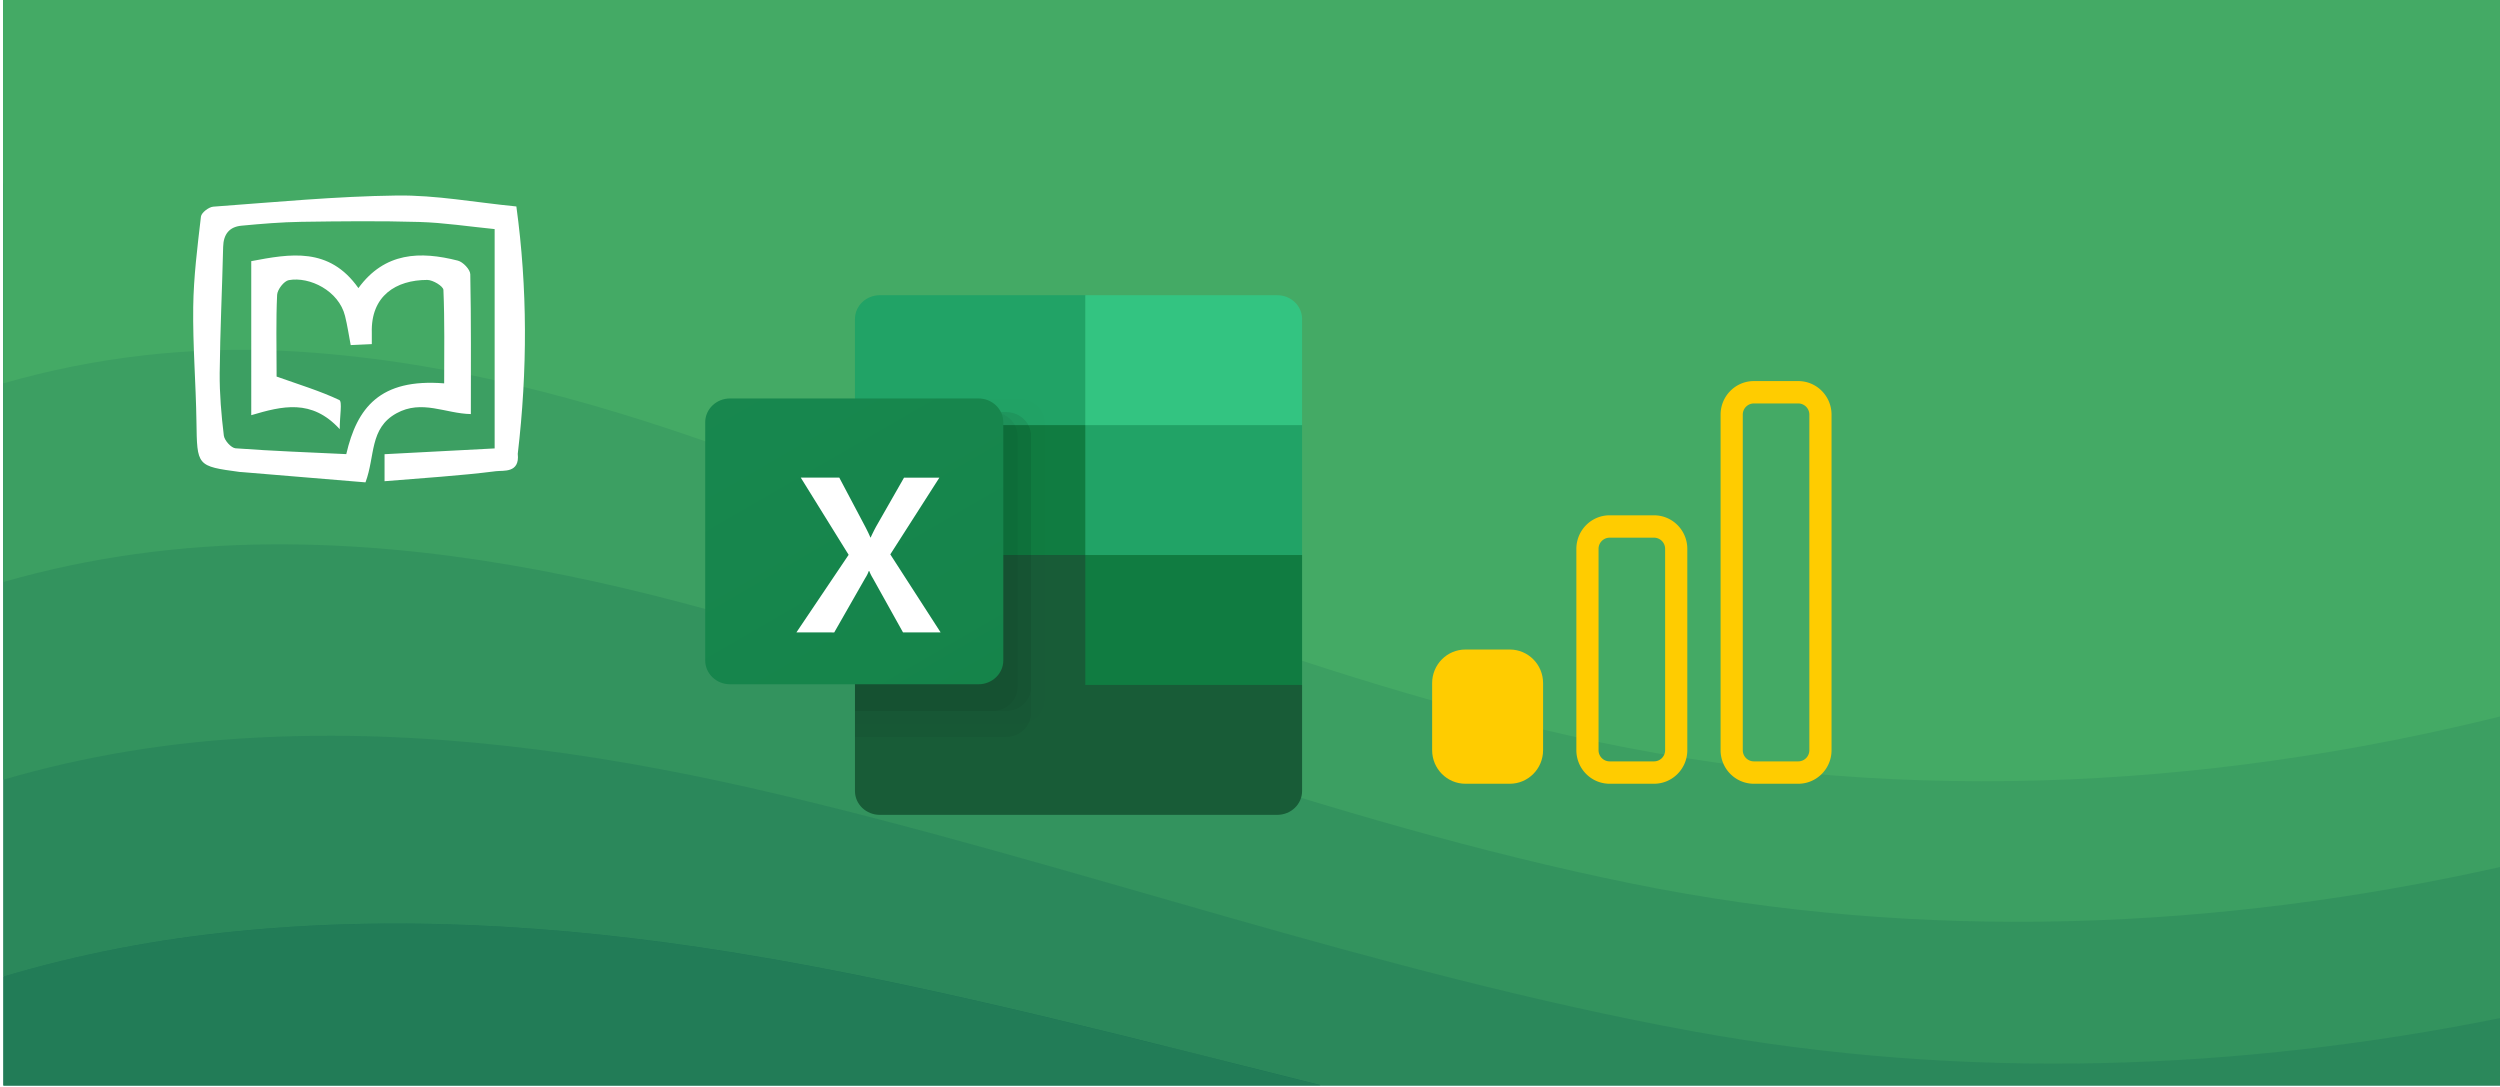 <svg xmlns="http://www.w3.org/2000/svg" xml:space="preserve" width="460" height="200"><defs><filter id="k" width="1.223" height="1.358" x="-.079" y="-.126" style="color-interpolation-filters:sRGB"><feFlood flood-color="#000" flood-opacity=".498" result="flood"/><feComposite in="flood" in2="SourceGraphic" operator="in" result="composite1"/><feGaussianBlur in="composite1" result="blur" stdDeviation="3"/><feOffset dx="6" dy="6" result="offset"/><feComposite in="SourceGraphic" in2="offset" result="composite2"/></filter><filter id="j" width="1.223" height="1.358" x="-.079" y="-.126" style="color-interpolation-filters:sRGB"><feFlood flood-color="#000" flood-opacity=".498" result="flood"/><feComposite in="flood" in2="SourceGraphic" operator="in" result="composite1"/><feGaussianBlur in="composite1" result="blur" stdDeviation="3"/><feOffset dx="6" dy="6" result="offset"/><feComposite in="SourceGraphic" in2="offset" result="composite2"/></filter><filter id="i" width="1.336" height="1.3" x="-.119" y="-.106" style="color-interpolation-filters:sRGB"><feFlood flood-color="#000" flood-opacity=".498" result="flood"/><feComposite in="flood" in2="SourceGraphic" operator="in" result="composite1"/><feGaussianBlur in="composite1" result="blur" stdDeviation="3"/><feOffset dx="6" dy="6" result="offset"/><feComposite in="SourceGraphic" in2="offset" result="composite2"/></filter><filter id="g" width="1.298" height="1.155" x="-.105" y="-.055" style="color-interpolation-filters:sRGB"><feFlood flood-color="#000" flood-opacity=".498" result="flood"/><feComposite in="flood" in2="SourceGraphic" operator="in" result="composite1"/><feGaussianBlur in="composite1" result="blur" stdDeviation="3"/><feOffset dx="6" dy="6" result="offset"/><feComposite in="SourceGraphic" in2="offset" result="composite2"/></filter><filter id="f" width="1.275" height="1.155" x="-.097" y="-.055" style="color-interpolation-filters:sRGB"><feFlood flood-color="#000" flood-opacity=".498" result="flood"/><feComposite in="flood" in2="SourceGraphic" operator="in" result="composite1"/><feGaussianBlur in="composite1" result="blur" stdDeviation="3"/><feOffset dx="6" dy="6" result="offset"/><feComposite in="SourceGraphic" in2="offset" result="composite2"/></filter><filter id="e" width="1.275" height="1.143" x="-.097" y="-.05" style="color-interpolation-filters:sRGB"><feFlood flood-color="#000" flood-opacity=".498" result="flood"/><feComposite in="flood" in2="SourceGraphic" operator="in" result="composite1"/><feGaussianBlur in="composite1" result="blur" stdDeviation="3"/><feOffset dx="6" dy="6" result="offset"/><feComposite in="SourceGraphic" in2="offset" result="composite2"/></filter><filter id="d" width="1.255" height="1.143" x="-.09" y="-.05" style="color-interpolation-filters:sRGB"><feFlood flood-color="#000" flood-opacity=".498" result="flood"/><feComposite in="flood" in2="SourceGraphic" operator="in" result="composite1"/><feGaussianBlur in="composite1" result="blur" stdDeviation="3"/><feOffset dx="6" dy="6" result="offset"/><feComposite in="SourceGraphic" in2="offset" result="composite2"/></filter><filter id="c" width="1.21" height="1.358" x="-.074" y="-.126" style="color-interpolation-filters:sRGB"><feFlood flood-color="#000" flood-opacity=".498" result="flood"/><feComposite in="flood" in2="SourceGraphic" operator="in" result="composite1"/><feGaussianBlur in="composite1" result="blur" stdDeviation="3"/><feOffset dx="6" dy="6" result="offset"/><feComposite in="SourceGraphic" in2="offset" result="composite2"/></filter><filter id="b" width="1.108" height="1.155" x="-.038" y="-.055" style="color-interpolation-filters:sRGB"><feFlood flood-color="#000" flood-opacity=".498" result="flood"/><feComposite in="flood" in2="SourceGraphic" operator="in" result="composite1"/><feGaussianBlur in="composite1" result="blur" stdDeviation="3"/><feOffset dx="6" dy="6" result="offset"/><feComposite in="SourceGraphic" in2="offset" result="composite2"/></filter><filter id="a" width="1.108" height="1.149" x="-.038" y="-.053" style="color-interpolation-filters:sRGB"><feFlood flood-color="#000" flood-opacity=".498" result="flood"/><feComposite in="flood" in2="SourceGraphic" operator="in" result="composite1"/><feGaussianBlur in="composite1" result="blur" stdDeviation="3"/><feOffset dx="6" dy="6" result="offset"/><feComposite in="SourceGraphic" in2="offset" result="composite2"/></filter><filter id="l" width="1.885" height="2.035" x="-.312" y="-.365" style="color-interpolation-filters:sRGB"><feFlood flood-color="#000" flood-opacity=".498" result="flood"/><feComposite in="flood" in2="SourceGraphic" operator="in" result="composite1"/><feGaussianBlur in="composite1" result="blur" stdDeviation="3"/><feOffset dx="6" dy="6" result="offset"/><feComposite in="SourceGraphic" in2="offset" result="composite2"/></filter><linearGradient id="h" x1="203.513" x2="967.987" y1="1729.018" y2="404.982" gradientTransform="matrix(.605 0 0 -.632 -109.037 1296.147)" gradientUnits="userSpaceOnUse"><stop offset="0" style="stop-color:#18884f"/><stop offset=".5" style="stop-color:#117e43"/><stop offset="1" style="stop-color:#0b6631"/></linearGradient></defs><path fill="#1a7154" d="M.625-.263h459.971v200H.625z" style="stroke-width:.268"/><path fill="#227c57" d="M140.341 176.187c-31.422-5.45-64.223-8.05-96.393-4.85-14.719 1.425-29.237 4.15-43.323 8.35v20.05h242.577c-33.319-8.3-66.35-17.025-99.929-23.05-.977-.175-1.955-.325-2.932-.5z"/><path fill="#2b885b" d="M460.596-.263H.625v179.95c14.086-4.2 28.604-6.95 43.323-8.375 32.17-3.175 64.971-.6 96.393 4.85.977.175 1.955.35 2.932.5 33.578 6 66.61 14.75 99.93 23.05h217.393Z"/><path fill="#33935e" d="M138.156 144.987c.92.2 1.84.425 2.731.625 56.404 13.125 111.745 33.375 170.62 44.15 50.08 9.15 100.476 7.3 149.089-2.55V-.263H.625v143.725c15.035-4.4 30.617-6.925 46.313-7.725 30.847-1.65 61.694 2.55 91.218 9.25z"/><path fill="#3c9f62" d="M.625-.263v107.35c15.984-4.6 32.629-6.825 49.274-6.925 29.553-.2 58.417 5.675 86.044 13.625.862.25 1.696.5 2.558.75 52.782 15.5 105.132 36.525 161.68 48.025 53.673 10.925 108.18 8.6 160.386-3.15V-.263Z"/><path fill="#44aa65" d="M52.889 64.587c28.23 1.5 55.168 8.8 80.869 18.025.805.275 1.58.575 2.386.85 49.16 17.9 98.52 39.625 152.739 51.925 57.151 12.95 115.97 10.2 171.713-3.7V-.263H.625v70.8c16.961-4.9 34.67-6.875 52.264-5.95z"/><path fill="#44aa65" d="M460.596-.263H.625v34.075c17.91-5.225 36.711-6.875 55.254-4.8 26.908 3.025 51.89 11.925 75.694 22.4.747.325 1.466.65 2.213.975 45.538 20.275 91.908 42.725 143.828 55.8 60.515 15.25 123.847 12.25 183.01-4.15V-.263Z"/><path fill="#44aa65" d="M131.4 21.312c41.915 22.675 85.296 45.75 134.887 59.675 59.969 16.85 123.99 15.2 183.385-1.325a417.68 417.68 0 0 0 10.953-3.225v-76.7H83.448c16.1 5.325 31.25 12.65 45.911 20.5.69.35 1.351.725 2.041 1.075z"/><path fill="#44aa65" d="M460.596-.263H143.791c33.951 21.45 70.002 41.125 111.198 54.05 55.139 17.3 114.993 18.675 171.052 5.275 11.729-2.8 23.314-6.3 34.584-10.425v-48.9Z"/><path fill="#44aa65" d="M402.38 38.437a275.088 275.088 0 0 0 39.846-10.95 259.621 259.621 0 0 0 18.37-7.375V-.263H185.591c18.082 10.425 37.286 19.55 58.1 26.85 50.28 17.675 105.994 22.175 158.69 11.85z"/><path fill="#44aa65" d="M378.75 17.837c21.647-3.15 42.806-9.275 62.326-18.1h-207.85c45.336 17.75 96.48 25.25 145.524 18.1z"/><path fill="#185c37" d="m341.895 180.79-96.985-17.116v126.463c0 5.775 4.682 10.457 10.457 10.457h167.35c5.776 0 10.458-4.682 10.458-10.457v-46.593z" style="display:inline;stroke-width:.107;filter:url(#a)" transform="matrix(.437 0 0 .419 47.665 21.47)"/><path fill="#21a366" d="M341.895 72.395h-86.528c-5.775 0-10.457 4.681-10.457 10.457v46.592l96.985 57.05 51.345 17.115 39.935-17.115v-57.05z" style="display:inline;stroke-width:.107;filter:url(#b)" transform="matrix(.437 0 0 .419 47.665 21.47)"/><path fill="#107c41" d="M244.91 129.444h96.985v57.05H244.91z" style="display:inline;stroke-width:.107;filter:url(#c)" transform="matrix(.437 0 0 .419 47.665 21.47)"/><path d="M314.323 118.034H244.91V260.66h69.413c5.767-.018 10.438-4.69 10.457-10.457v-121.71c-.019-5.768-4.69-10.439-10.457-10.457z" enable-background="new" opacity=".1" style="display:inline;stroke-width:.107;filter:url(#d)" transform="matrix(.437 0 0 .419 47.665 21.47)"/><path d="M308.618 123.74H244.91v142.624h63.708c5.767-.018 10.438-4.69 10.457-10.457v-121.71c-.019-5.768-4.69-10.439-10.457-10.458z" enable-background="new" opacity=".2" style="display:inline;stroke-width:.107;filter:url(#e)" transform="matrix(.437 0 0 .419 47.665 21.47)"/><path d="M308.618 123.74H244.91v131.214h63.708c5.767-.018 10.438-4.69 10.457-10.457v-110.3c-.019-5.768-4.69-10.439-10.457-10.458z" enable-background="new" opacity=".2" style="display:inline;stroke-width:.107;filter:url(#f)" transform="matrix(.437 0 0 .419 47.665 21.47)"/><path d="M302.913 123.74H244.91v131.214h58.003c5.767-.018 10.438-4.69 10.457-10.457v-110.3c-.019-5.768-4.69-10.439-10.457-10.458z" enable-background="new" opacity=".2" style="display:inline;stroke-width:.107;filter:url(#g)" transform="matrix(.437 0 0 .419 47.665 21.47)"/><path fill="url(#h)" d="M198.317 123.74h104.595c5.776 0 10.458 4.681 10.458 10.457v104.595c0 5.775-4.682 10.457-10.458 10.457H198.317c-5.775 0-10.457-4.681-10.457-10.457V134.197c0-5.776 4.682-10.458 10.457-10.458z" style="display:inline;fill:url(#h);stroke-width:.107;filter:url(#filter21540)" transform="matrix(.437 0 0 .419 47.665 21.47)"/><path fill="#fff" d="m220.247 220.485 21.999-34.088-20.156-33.899h16.213l11 21.68c1.015 2.059 1.711 3.588 2.088 4.597h.142a85.57 85.57 0 0 1 2.282-4.786l11.758-21.48h14.885l-20.67 33.7 21.195 34.276h-15.837l-12.706-23.796a19.959 19.959 0 0 1-1.517-3.177h-.188a15.048 15.048 0 0 1-1.472 3.08l-13.082 23.893z" style="display:inline;stroke-width:.107;filter:url(#i)" transform="matrix(.437 0 0 .419 47.665 21.47)"/><path fill="#33c481" d="M422.717 72.395h-80.822v57.05h91.28V82.851c0-5.776-4.682-10.457-10.458-10.457z" style="display:inline;stroke-width:.107;filter:url(#j)" transform="matrix(.437 0 0 .419 47.665 21.47)"/><path fill="#107c41" d="M341.895 186.494h91.28v57.05h-91.28z" style="display:inline;stroke-width:.107;filter:url(#k)" transform="matrix(.437 0 0 .419 47.665 21.47)"/><path fill="#fff" d="M141.739 29.017c.15 1.344-1.004 1.13-1.505 1.192-2.537.318-5.095.47-7.748.689v-1.856l7.647-.397v-15.07c-1.816-.178-3.517-.439-5.223-.489-2.73-.08-5.466-.05-8.199-.01-1.39.021-2.78.136-4.166.266-.836.078-1.25.583-1.27 1.459-.068 2.888-.211 5.775-.24 8.664-.013 1.432.113 2.872.287 4.295.04.333.511.854.815.877 2.568.188 5.144.28 7.69.4.743-3.176 2.33-5.214 6.8-4.862 0-2.147.039-4.286-.052-6.42-.011-.256-.732-.688-1.124-.687-2.165.003-3.928 1.085-3.85 3.635.006.219 0 .438 0 .775l-1.466.067c-.133-.689-.23-1.354-.394-2.003-.436-1.733-2.457-2.718-3.907-2.46-.332.059-.792.647-.81 1.01-.084 1.76-.037 3.525-.037 5.289v.327c1.566.552 3.007.982 4.355 1.61.22.103.03 1.08.03 2.005-1.951-2.11-4.002-1.586-6.145-.962V15.778c2.687-.502 5.41-1.004 7.443 1.851 1.833-2.483 4.299-2.544 6.907-1.887.357.09.857.607.864.935.065 3.167.04 6.336.04 9.608-1.765-.032-3.402-1.015-5.164-.055-1.894 1.032-1.47 2.935-2.155 4.747-2.804-.23-5.7-.47-8.596-.707-.044-.004-.088 0-.132-.007-3-.402-2.968-.403-3.014-3.468-.039-2.624-.26-5.248-.224-7.87.028-2.073.294-4.147.537-6.21.031-.267.545-.659.858-.681 4.25-.306 8.501-.712 12.757-.766 2.706-.035 5.42.472 8.294.752.777 5.626.777 11.258.097 16.997z" style="stroke-width:.265;filter:url(#l)" transform="matrix(2.649 0 0 2.678 -296.092 -10.27)"/><g fill="#333"><path fill-rule="evenodd" d="M292.168 100.99c0-3.41 2.742-6.174 6.124-6.174h8.165c3.383 0 6.125 2.764 6.125 6.174v37.046c0 3.41-2.742 6.174-6.125 6.174h-8.165c-3.382 0-6.124-2.764-6.124-6.174zm6.124-2.058a2.05 2.05 0 0 0-2.041 2.058v37.046a2.05 2.05 0 0 0 2.04 2.058h8.166a2.05 2.05 0 0 0 2.042-2.058V100.99a2.05 2.05 0 0 0-2.042-2.058z" clip-rule="evenodd" style="fill:#fc0;stroke-width:2.05" transform="translate(-2.117)"/><path d="M265.63 125.687c0-3.41 2.742-6.174 6.124-6.174h8.166c3.382 0 6.124 2.764 6.124 6.174v12.349c0 3.41-2.742 6.174-6.124 6.174h-8.166c-3.382 0-6.124-2.764-6.124-6.174z" style="fill:#fc0;stroke-width:2.05" transform="translate(-2.117)"/><path fill-rule="evenodd" d="M318.706 76.293c0-3.41 2.742-6.175 6.124-6.175h8.165c3.383 0 6.125 2.765 6.125 6.175v61.743c0 3.41-2.742 6.174-6.125 6.174h-8.165c-3.382 0-6.124-2.764-6.124-6.174zm6.124-2.058a2.05 2.05 0 0 0-2.041 2.058v61.743a2.05 2.05 0 0 0 2.04 2.058h8.166a2.05 2.05 0 0 0 2.042-2.058V76.293a2.05 2.05 0 0 0-2.042-2.058z" clip-rule="evenodd" style="fill:#fc0;stroke-width:2.668;stroke-dasharray:none" transform="translate(-2.117)"/></g></svg>